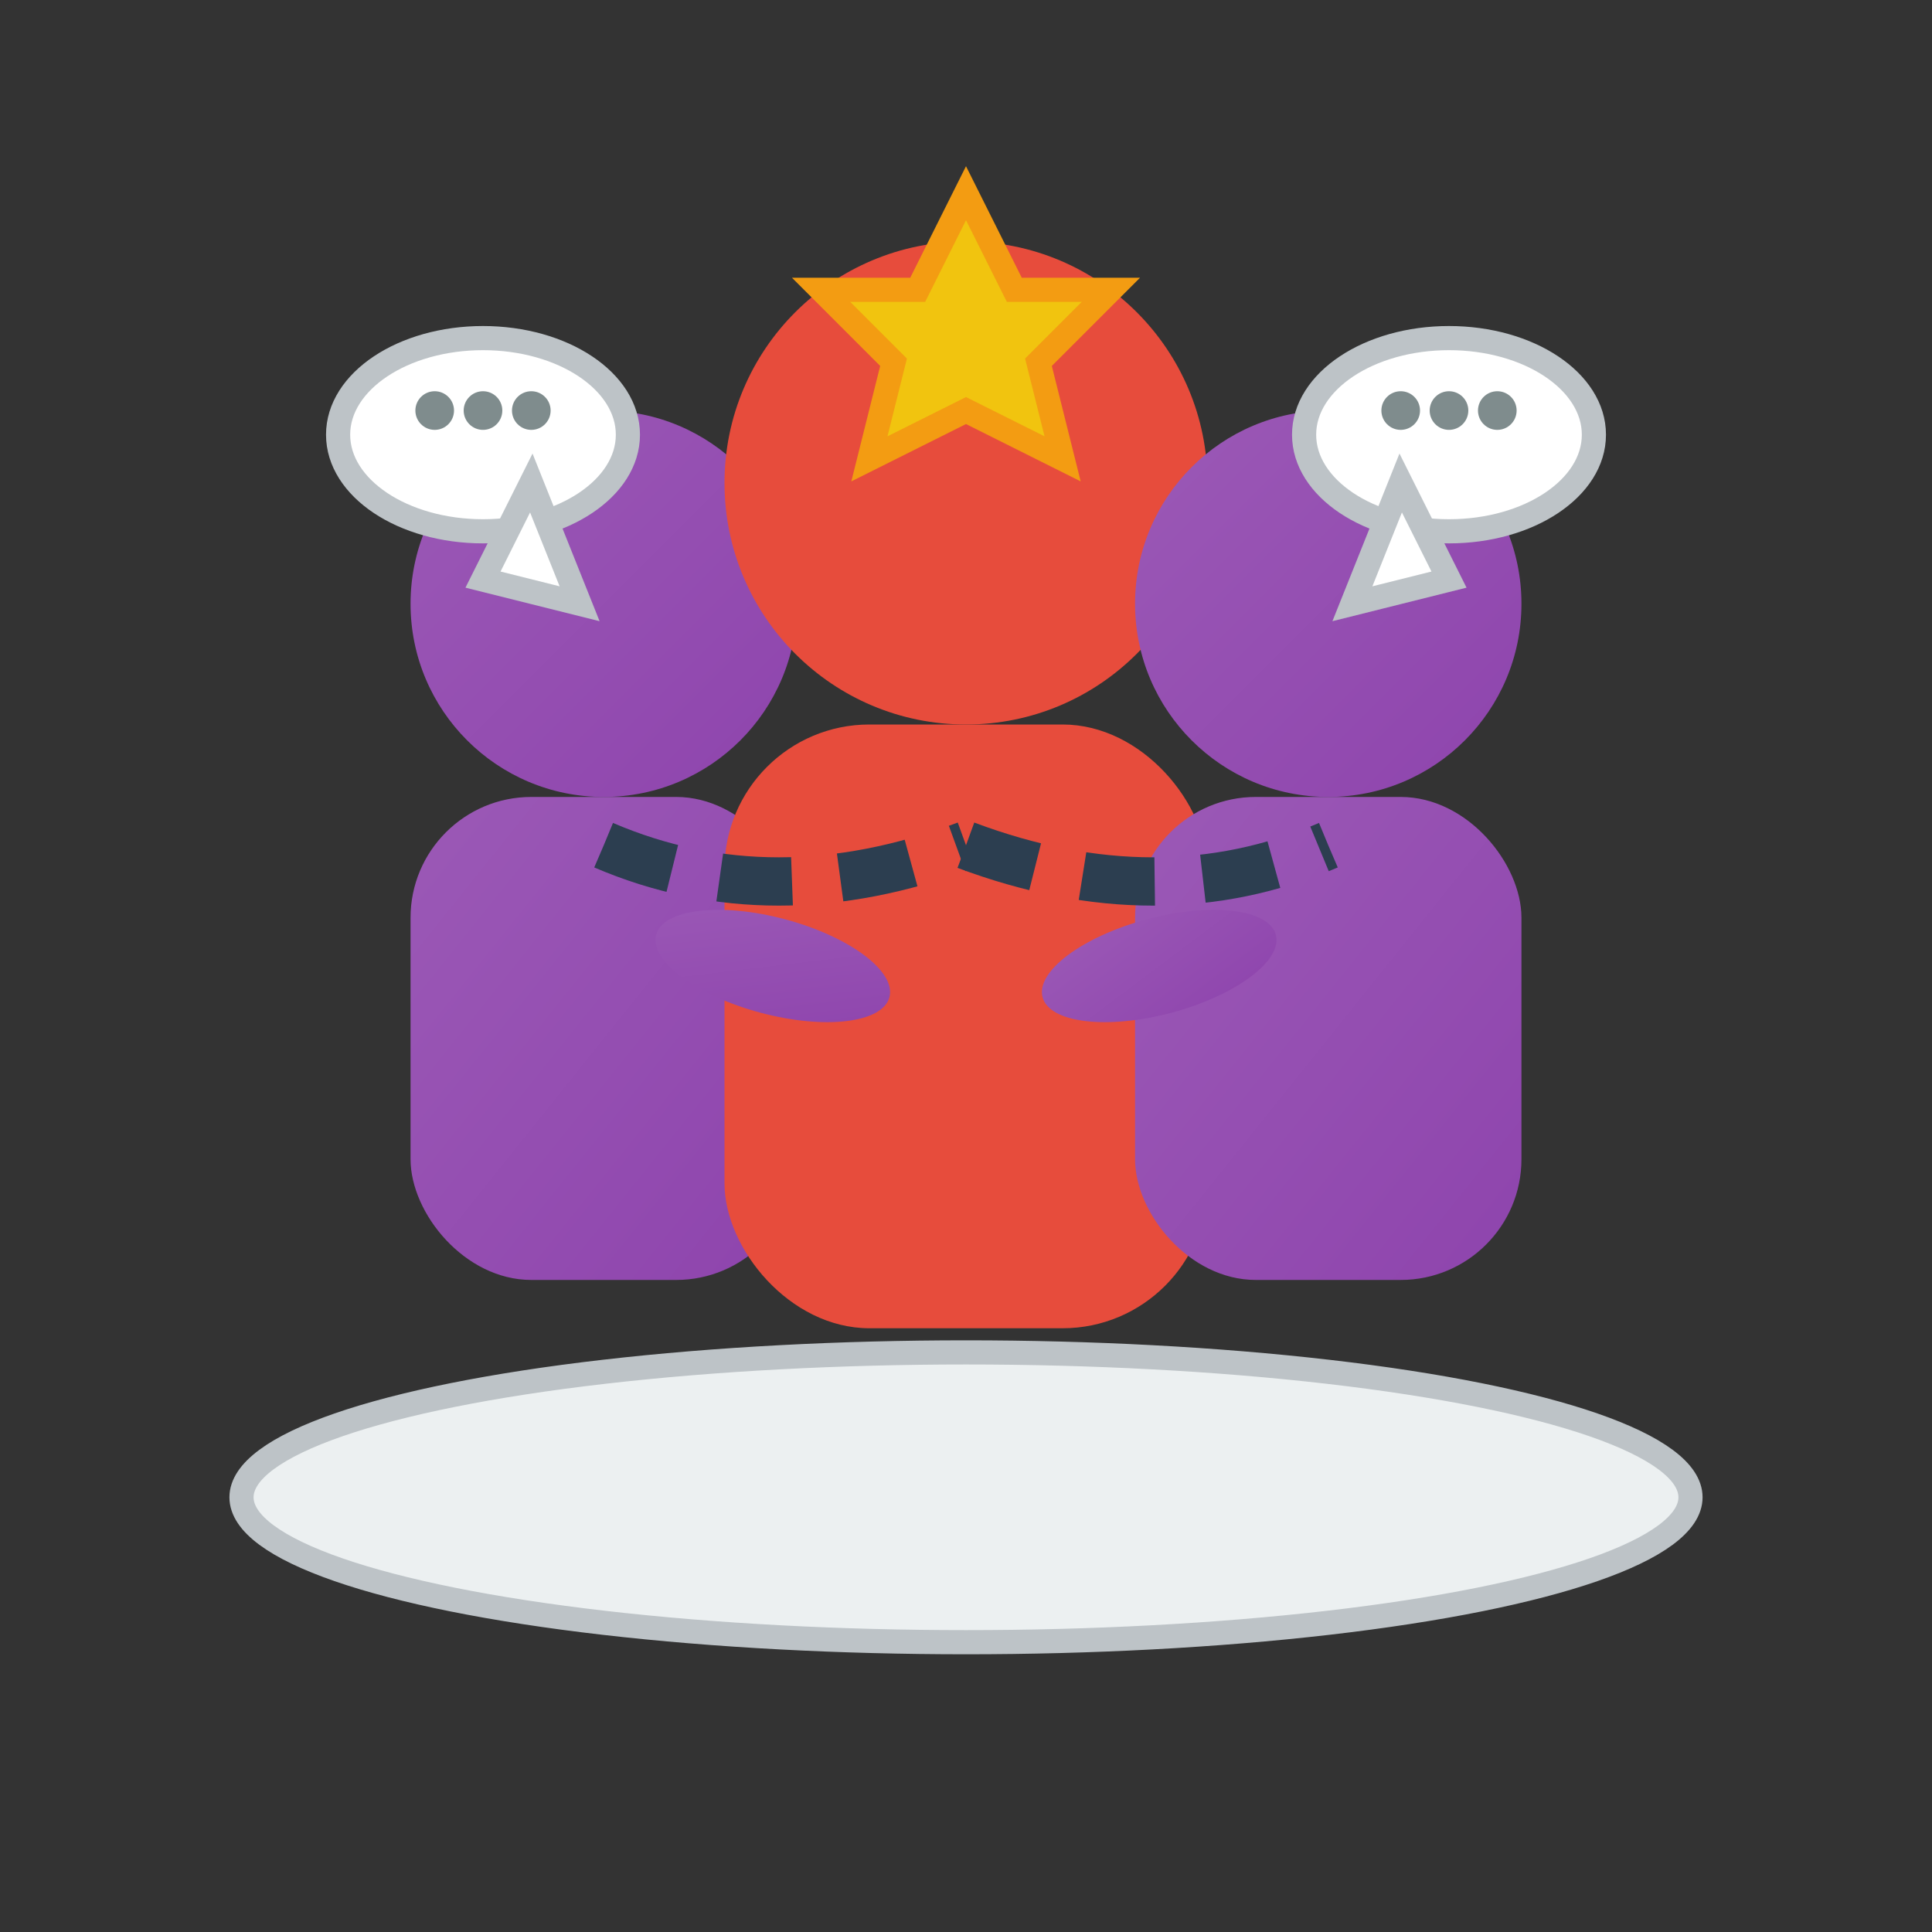 <svg width="80" height="80" viewBox="0 0 80 80" xmlns="http://www.w3.org/2000/svg">
  <rect x="0" y="0" width="80" height="80" fill="#333333" stroke="none"/>
  <defs>
    <linearGradient id="teamGradient" x1="0%" y1="0%" x2="100%" y2="100%">
      <stop offset="0%" style="stop-color:#9b59b6;stop-opacity:1" />
      <stop offset="100%" style="stop-color:#8e44ad;stop-opacity:1" />
    </linearGradient>
  </defs>
  
  <!-- Person 1 (left) -->
  <circle cx="25" cy="25" r="8" fill="url(#teamGradient)"/>
  <rect x="17" y="33" width="16" height="20" rx="5" fill="url(#teamGradient)"/>
  
  <!-- Person 2 (center, slightly larger - leader) -->
  <circle cx="40" cy="20" r="10" fill="#e74c3c"/>
  <rect x="30" y="30" width="20" height="25" rx="6" fill="#e74c3c"/>
  
  <!-- Person 3 (right) -->
  <circle cx="55" cy="25" r="8" fill="url(#teamGradient)"/>
  <rect x="47" y="33" width="16" height="20" rx="5" fill="url(#teamGradient)"/>
  
  <!-- Arms connecting (teamwork gesture) -->
  <!-- Left person's arm reaching right -->
  <ellipse cx="32" cy="40" rx="5" ry="2" fill="url(#teamGradient)" transform="rotate(15 32 40)"/>
  
  <!-- Right person's arm reaching left -->
  <ellipse cx="48" cy="40" rx="5" ry="2" fill="url(#teamGradient)" transform="rotate(-15 48 40)"/>
  
  <!-- Connection lines (representing collaboration) -->
  <path d="M 25 35 Q 32 38 40 35" stroke="#2c3e50" stroke-width="2" fill="none" stroke-dasharray="3,2"/>
  <path d="M 40 35 Q 48 38 55 35" stroke="#2c3e50" stroke-width="2" fill="none" stroke-dasharray="3,2"/>
  
  <!-- Group base/platform -->
  <ellipse cx="40" cy="62" rx="30" ry="6" fill="#ecf0f1" stroke="#bdc3c7" stroke-width="1"/>
  
  <!-- Team achievement symbol (star above center person) -->
  <polygon points="40,8 42,12 46,12 43,15 44,19 40,17 36,19 37,15 34,12 38,12" fill="#f1c40f" stroke="#f39c12" stroke-width="1"/>
  
  <!-- Speech/communication bubbles -->
  <ellipse cx="20" cy="18" rx="6" ry="4" fill="#ffffff" stroke="#bdc3c7" stroke-width="1"/>
  <polygon points="22,20 24,25 20,24" fill="#ffffff" stroke="#bdc3c7" stroke-width="1"/>
  
  <ellipse cx="60" cy="18" rx="6" ry="4" fill="#ffffff" stroke="#bdc3c7" stroke-width="1"/>
  <polygon points="58,20 56,25 60,24" fill="#ffffff" stroke="#bdc3c7" stroke-width="1"/>
  
  <!-- Communication dots -->
  <circle cx="18" cy="17" r="0.8" fill="#7f8c8d"/>
  <circle cx="20" cy="17" r="0.8" fill="#7f8c8d"/>
  <circle cx="22" cy="17" r="0.8" fill="#7f8c8d"/>
  
  <circle cx="58" cy="17" r="0.8" fill="#7f8c8d"/>
  <circle cx="60" cy="17" r="0.8" fill="#7f8c8d"/>
  <circle cx="62" cy="17" r="0.8" fill="#7f8c8d"/>
</svg>
